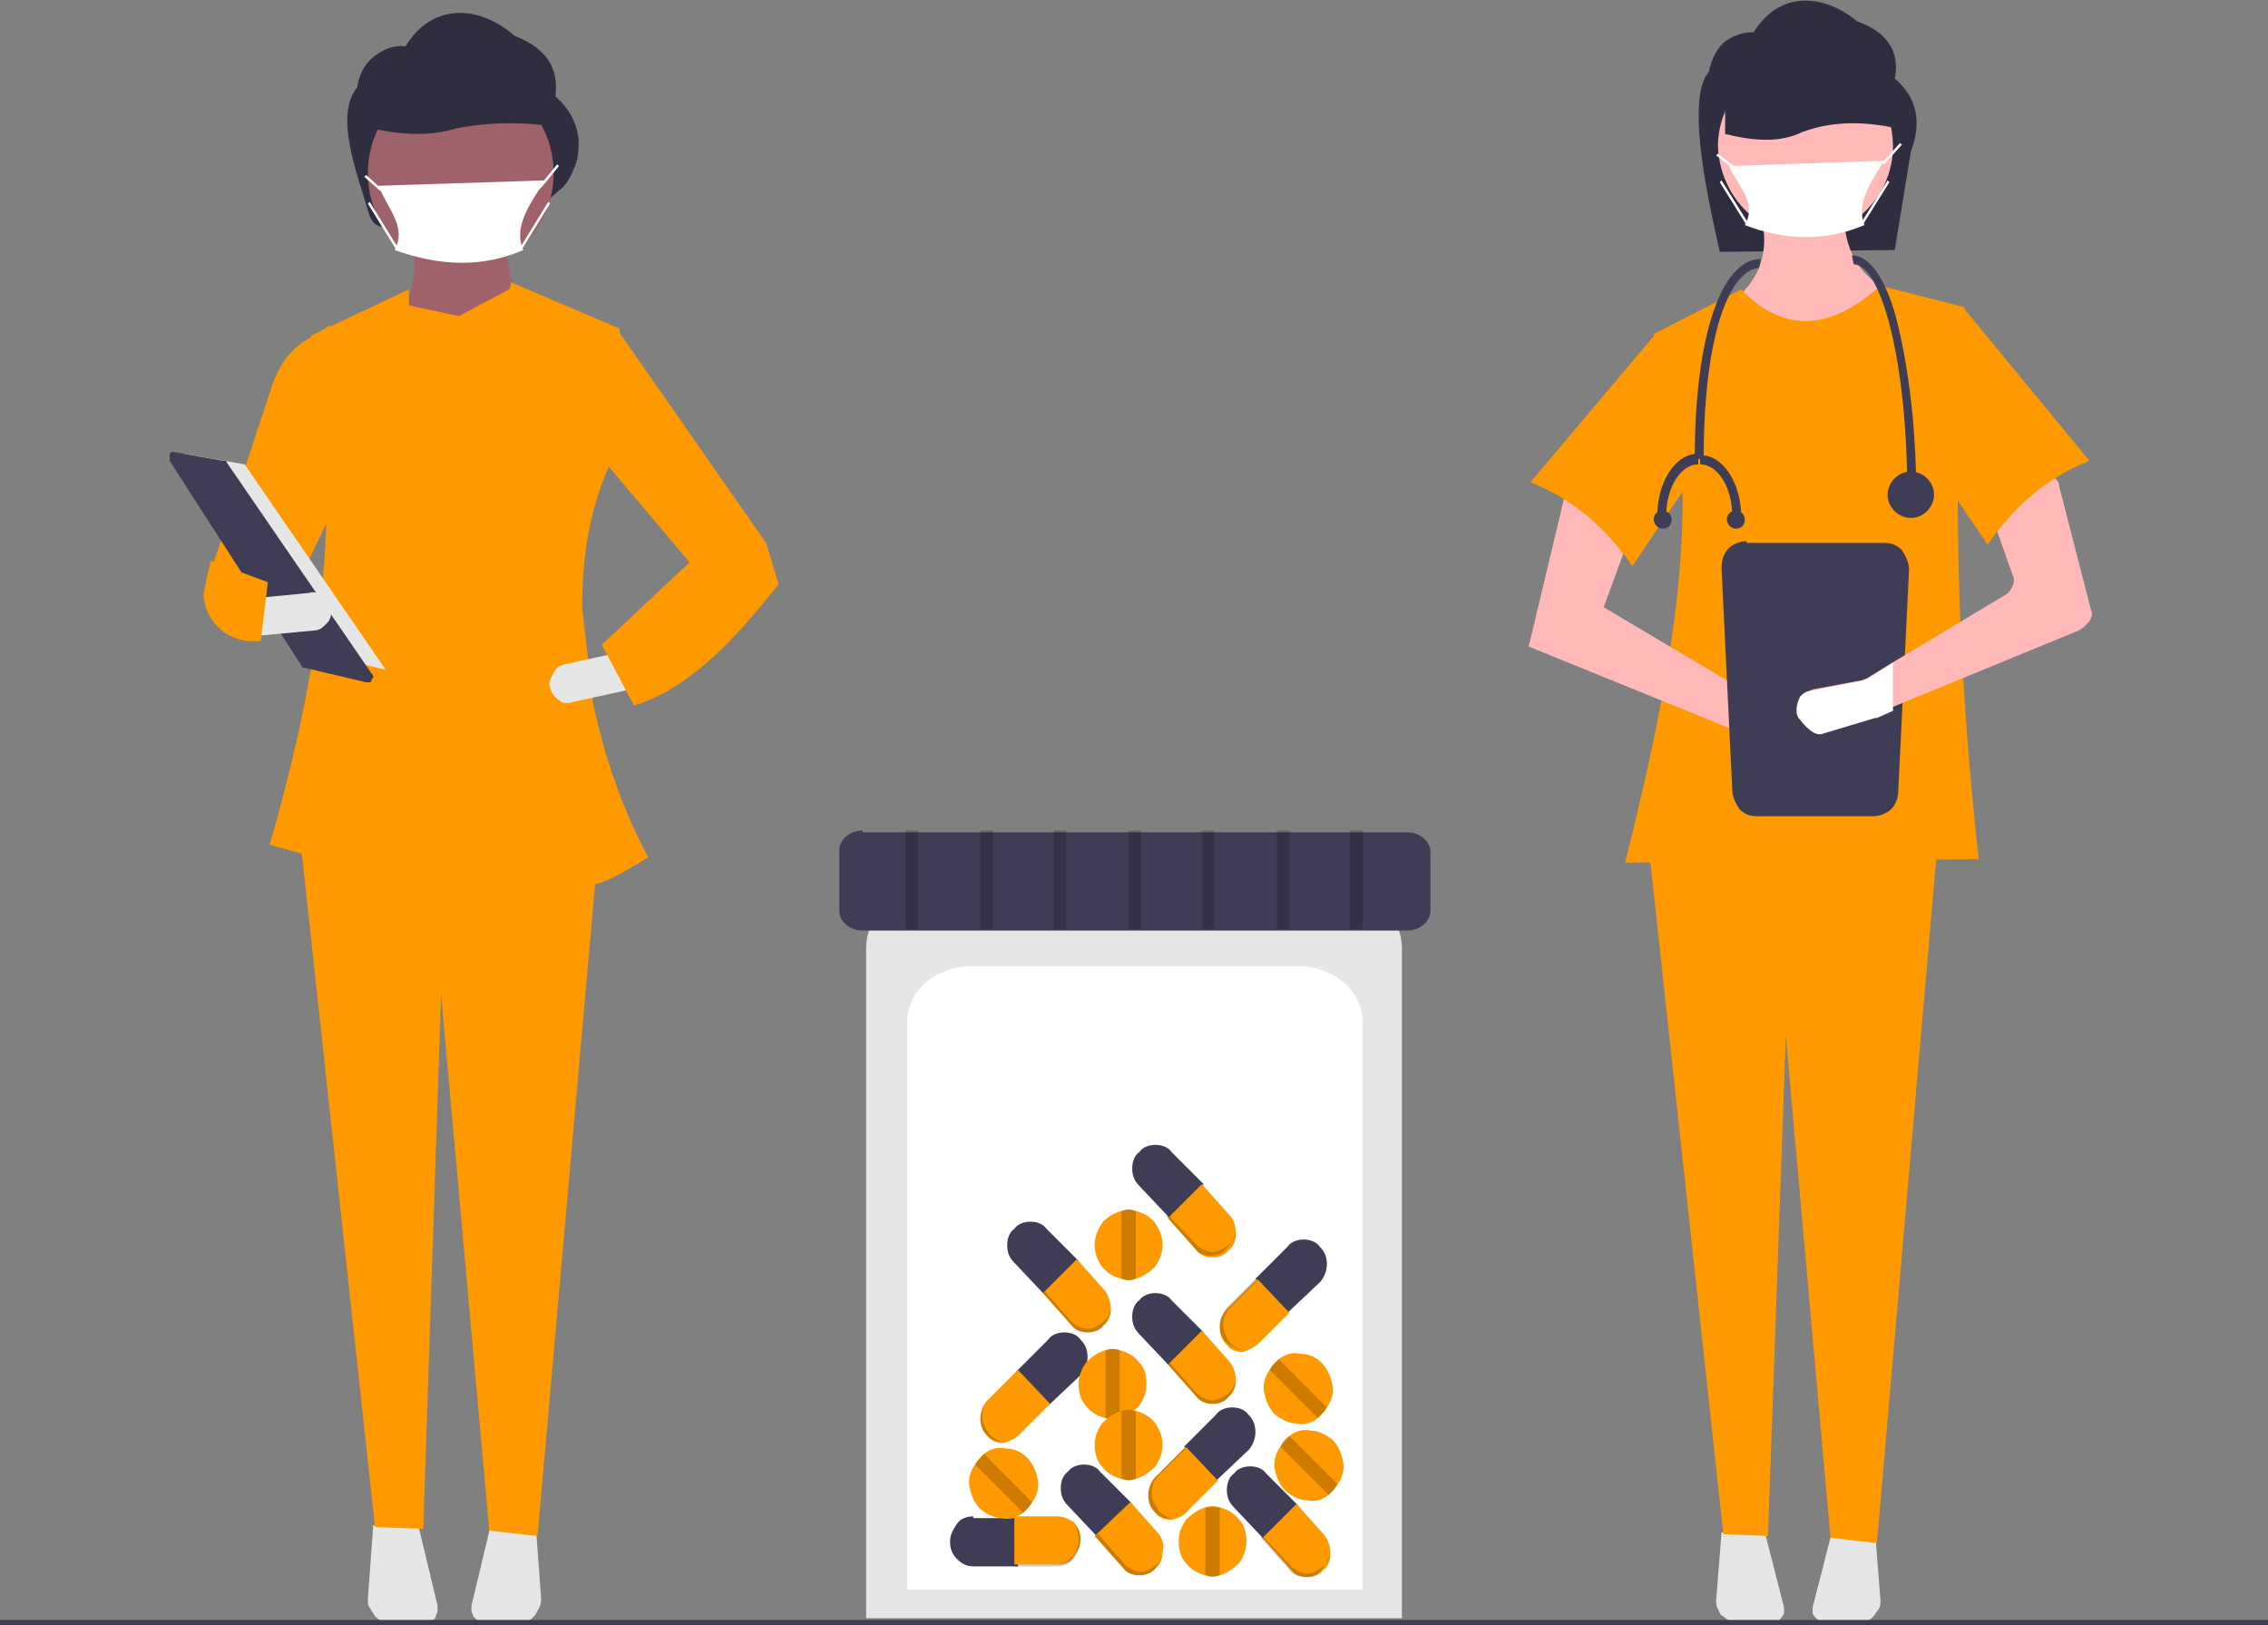 <?xml version="1.0" encoding="UTF-8"?> <!-- Generator: Adobe Illustrator 25.0.0, SVG Export Plug-In . SVG Version: 6.00 Build 0) --> <svg xmlns="http://www.w3.org/2000/svg" xmlns:xlink="http://www.w3.org/1999/xlink" version="1.1" id="Calque_1" x="0px" y="0px" viewBox="0 0 127 91" style="enable-background:new 0 0 127 91;" xml:space="preserve"><rect x="0" y="0" width="127" height="91" fill="#808080" stroke="none"/> <style type="text/css"> .st0{clip-path:url(#SVGID_2_);} .st1{fill:#2F2E41;} .st2{fill:#FFB9B9;} .st3{fill:#E6E6E6;} .st4{fill:#FF9900;} .st5{fill:#3F3D56;} .st6{fill:#FFFFFF;} .st7{fill:#9F616A;} .st8{opacity:0.2;enable-background:new ;} </style> <g> <defs> <rect id="SVGID_1_" y="0" width="127" height="91"></rect> </defs> <clipPath id="SVGID_2_"> <use xlink:href="#SVGID_1_" style="overflow:visible;"></use> </clipPath> <g class="st0"> <path class="st1" d="M106.1,14l-9.8,0.1c-0.5-2.3-2-8.5-0.6-10.1c0.1-0.6,0.4-1.2,0.8-1.6c0.5-0.4,1.1-0.6,1.7-0.6 c1.5-2.4,4-2.1,5.8-0.6c1.7,0.6,2.4,1.7,2.1,3.2c1.3,1.1,1.5,2.5,0.9,4.1L106.1,14z"></path> <path class="st2" d="M105.2,20.2l-7.1-1l-1.4-2.1c1.9-1.3,2.6-3.2,1.7-5.7l4.9-0.1c-0.2,2.2,0.5,4,2.5,5L105.2,20.2z"></path> <path class="st3" d="M96.4,85.8l-0.3,3.8c0,0.2,0,0.3,0.1,0.5c0.1,0.2,0.1,0.3,0.3,0.4c0.1,0.1,0.3,0.2,0.4,0.3s0.3,0.1,0.5,0.1 l1.9-0.1c0.1,0,0.2,0,0.3-0.1c0.1,0,0.1-0.1,0.2-0.2c0.1-0.1,0.1-0.2,0.1-0.2c0-0.1,0-0.2,0-0.3l-1.1-4.3L96.4,85.8z"></path> <path class="st3" d="M102.6,85.7l-1.1,4.3c0,0.1,0,0.2,0,0.3c0,0.1,0.1,0.2,0.1,0.2c0.1,0.1,0.1,0.1,0.2,0.2 c0.1,0,0.2,0.1,0.3,0.1l1.9,0.1c0.2,0,0.3,0,0.5-0.1c0.2-0.1,0.3-0.2,0.4-0.3c0.1-0.1,0.2-0.3,0.3-0.4c0.1-0.2,0.1-0.3,0.1-0.5 l-0.3-3.8L102.6,85.7z"></path> <path class="st4" d="M105.1,86.4l-2.6-0.3L100,58l-1,28l-2.5-0.1l-4.2-38.7h16.2L105.1,86.4z"></path> <path class="st2" d="M101.1,13.2c2.7,0,4.9-2.3,4.9-5c0-2.8-2.2-5-4.9-5c-2.7,0-4.9,2.3-4.9,5C96.3,10.9,98.4,13.2,101.1,13.2z"></path> <path class="st4" d="M110.8,48.1L91,48.3c2.9-11.5,4.7-22.2,1.6-29.6l4.9-2.5c2.4,2.5,5,2.3,7.8-0.2l4.7,1.2 C109.3,26.9,109.6,37.3,110.8,48.1z"></path> <path class="st2" d="M85.6,36.2l12.3,5l2.7,0.8c0.1,0,0.3,0,0.4,0c0.1,0,0.2-0.1,0.4-0.1c0.1-0.1,0.2-0.2,0.3-0.3 c0.1-0.1,0.1-0.2,0.2-0.4c0.1-0.2,0-0.5-0.1-0.7c-0.1-0.2-0.3-0.4-0.5-0.5l-2.9-0.9l-8.6-5.1l1.8-4.9l-3.8-2.1L85.6,36.2z"></path> <path class="st4" d="M85.7,27c2.3,0.9,4.2,2.5,5.7,4.7l4.6-6.8l-3.3-6.2L85.7,27z"></path> <path class="st1" d="M106.7,7.3c-2-0.5-3.9-0.6-5.8,0.1c-1.2,0.6-2.7,0.5-4.3,0.1v-5l8.7,0.2L106.7,7.3z"></path> <path class="st5" d="M97.8,30.3c-0.4,0-0.8,0.2-1,0.4c-0.3,0.3-0.4,0.7-0.4,1.1L97,44.2c0,0.4,0.2,0.8,0.4,1.1 c0.3,0.3,0.6,0.4,1,0.4h6.5c0.4,0,0.8-0.2,1-0.4c0.3-0.3,0.4-0.7,0.4-1.1l0.6-12.3c0-0.4-0.2-0.8-0.4-1.1c-0.3-0.3-0.6-0.4-1-0.4 H97.8z"></path> <path class="st2" d="M116.4,35.3l-10.7,4.4l-0.8,0.3c0,0-0.1,0-0.1,0l-2.7,0.8c-0.3,0.1-0.8-0.4-1.1-0.7c-0.1-0.2-0.2-0.4-0.2-0.6 c0-0.2,0.1-0.4,0.2-0.6c0,0,0.1-0.1,0.1-0.1c0.1-0.1,0.2-0.1,0.4-0.2l2.7-0.5c0.1,0,0.2-0.1,0.3-0.1l1.3-0.8l6.5-3.9 c0.2-0.1,0.3-0.3,0.4-0.5c0.1-0.2,0.1-0.4,0-0.6l-1.2-3.4c-0.1-0.2-0.1-0.4,0-0.6c0.1-0.2,0.2-0.4,0.4-0.5l2.1-1.1 c0.1-0.1,0.2-0.1,0.4-0.1c0.1,0,0.3,0,0.4,0.1c0.1,0.1,0.2,0.1,0.3,0.2c0.1,0.1,0.2,0.2,0.2,0.4l1.8,7c0.1,0.2,0,0.4-0.1,0.6 C116.8,35,116.6,35.2,116.4,35.3z"></path> <path class="st4" d="M117,25.8c-2.3,0.9-4.2,2.5-5.7,4.7l-4.6-6.8l3.3-6.4L117,25.8z"></path> <path class="st6" d="M104.4,12.6c-2.1,0.9-4.4,0.9-6.7,0c0.7-1.2-0.3-2.1-0.9-3.3l8.7-0.3C104.9,10,103.9,11.3,104.4,12.6z"></path> <path class="st6" d="M105.5,9.2l-0.1-0.1l0.1-0.1l0.9-1l0.1,0.1l-0.9,1L105.5,9.2z"></path> <path class="st6" d="M96.2,8.6l-0.1,0.1L97,9.4l0.1-0.1L96.2,8.6z"></path> <path class="st6" d="M105.7,10.1l-1.5,2.4l0.1,0.1l1.5-2.4L105.7,10.1z"></path> <path class="st6" d="M96.4,10.1l-0.1,0.1l1.5,2.4l0.1-0.1L96.4,10.1z"></path> <path class="st6" d="M106,37.1v2.7l-0.9,0.4c0,0-0.1,0-0.1,0l-3,0.9c-0.4,0.1-0.9-0.4-1.2-0.8c-0.2-0.2-0.2-0.4-0.2-0.6 c0-0.2,0.1-0.5,0.2-0.7c0,0,0.1-0.1,0.1-0.1c0.1-0.1,0.3-0.2,0.4-0.2l3-0.6c0.1,0,0.2-0.1,0.3-0.1L106,37.1z"></path> <path class="st5" d="M107.3,27.6h-0.5c0-7.5-1.5-12.8-3-12.8l-0.1-0.5c1.3,0,2.2,2.2,2.6,4C106.9,20.8,107.3,24.1,107.3,27.6z"></path> <path class="st5" d="M95.4,25.7h-0.5c0-6.9,1.5-11.2,3.7-11.2l-0.1,0.5C97,15.1,95.4,18.3,95.4,25.7z"></path> <path class="st5" d="M107,29c0.7,0,1.3-0.6,1.3-1.3c0-0.7-0.6-1.3-1.3-1.3c-0.7,0-1.3,0.6-1.3,1.3C105.7,28.4,106.3,29,107,29z"></path> <path class="st5" d="M93.3,28.9h-0.5c0-1.9,1-3.5,2.3-3.5V26C94.1,26,93.3,27.3,93.3,28.9z"></path> <path class="st5" d="M97.5,28.9h-0.5c0-1.6-0.8-2.9-1.8-2.9v-0.5C96.4,25.4,97.5,27,97.5,28.9z"></path> <path class="st5" d="M97.2,29.6c0.3,0,0.5-0.2,0.5-0.5c0-0.3-0.2-0.5-0.5-0.5c-0.3,0-0.5,0.2-0.5,0.5 C96.7,29.3,96.9,29.6,97.2,29.6z"></path> <path class="st5" d="M93.1,29.6c0.3,0,0.5-0.2,0.5-0.5c0-0.3-0.2-0.5-0.5-0.5c-0.3,0-0.5,0.2-0.5,0.5 C92.6,29.3,92.8,29.6,93.1,29.6z"></path> <path class="st1" d="M30.8,11.1l-9.1,1.6c-0.2,0-0.5,0-0.6-0.1c-0.2-0.1-0.3-0.3-0.4-0.5c-0.7-2.4-2-5.6-0.7-7.2 c0.1-0.7,0.4-1.3,0.9-1.7c0.5-0.4,1.1-0.7,1.8-0.6c1.6-2.6,4.3-2.2,6.1-0.6c1.8,0.7,2.5,1.8,2.3,3.4c0.8,0.7,1.2,1.5,1.3,2.4 c0,0.5,0,1-0.2,1.5c-0.2,0.5-0.4,0.9-0.7,1.2L30.8,11.1z"></path> <path class="st7" d="M29.4,18.5l-7-0.4c0.7-1.6,1-3.2,0.7-4.7h5.2C28.3,14.5,28.8,16.5,29.4,18.5z"></path> <path class="st3" d="M20.9,85.4l-0.3,4.1c0,0.2,0,0.4,0.1,0.5c0.1,0.2,0.2,0.3,0.3,0.5c0.1,0.1,0.3,0.2,0.4,0.3 c0.2,0.1,0.3,0.1,0.5,0.1l2-0.1c0.1,0,0.2,0,0.3-0.1c0.1,0,0.2-0.1,0.2-0.2s0.1-0.2,0.1-0.3c0-0.1,0-0.2,0-0.3l-1.1-4.6L20.9,85.4 z"></path> <path class="st3" d="M27.5,85.3l-1.1,4.6c0,0.1,0,0.2,0,0.3c0,0.1,0.1,0.2,0.1,0.3c0.1,0.1,0.1,0.1,0.2,0.2c0.1,0,0.2,0.1,0.3,0.1 l2,0.1c0.2,0,0.4,0,0.5-0.1c0.2-0.1,0.3-0.2,0.4-0.3c0.1-0.1,0.2-0.3,0.3-0.5c0.1-0.2,0.1-0.4,0.1-0.5L30,85.4L27.5,85.3z"></path> <path class="st4" d="M30.1,86l-2.7-0.3l-2.7-30l-1,29.9l-2.7-0.1l-4.5-41.4h17.3L30.1,86z"></path> <path class="st7" d="M25.8,15.1c2.9,0,5.2-2.4,5.2-5.4c0-3-2.3-5.4-5.2-5.4c-2.9,0-5.2,2.4-5.2,5.4C20.6,12.7,22.9,15.1,25.8,15.1 z"></path> <path class="st1" d="M31.7,7.2c-2.1-0.4-4.2-0.4-6.2,0c-1.3,0.4-2.8,0.4-4.6,0V3.6l9.3,0.2L31.7,7.2z"></path> <path class="st6" d="M29.3,14c-2.3,1-4.7,0.9-7.2,0c0.7-1.3-0.4-2.3-0.9-3.6l9.3-0.3C29.8,11.3,28.7,12.6,29.3,14z"></path> <path class="st6" d="M20.5,9.8l-0.1,0.1l0.9,0.8l0.1-0.1L20.5,9.8z"></path> <path class="st6" d="M30.7,11.3l-1.6,2.6l0.1,0.1l1.6-2.6L30.7,11.3z"></path> <path class="st6" d="M20.7,11.3l-0.1,0.1l1.6,2.6l0.1-0.1L20.7,11.3z"></path> <path class="st4" d="M15.9,34.3l-4-2.6l3.4-10.3c0.4-1.1,1.1-2,2.1-2.5l1.1-0.7l0.1,10.4L15.9,34.3z"></path> <path class="st4" d="M33.2,39.3L32.6,34c0-2.8,0.4-5.4,1.5-7.9l0.6-7.7l-6.1-2.6c0,0.1,0,0.3-0.1,0.4l-2.8,1.5l-2.8-0.6l0-0.9 l-5.5,2.6c1.8,8.7,0.8,17.8-2.3,28.5l7.3,2l0.1-3.6l6.5-0.5c0.1,1.2,0.1,2.3,0.2,3.4c3.7,1.4,3.8,1.4,7.1-0.6 C34.8,45.2,33.8,42.2,33.2,39.3z"></path> <path class="st4" d="M42.5,33l-3.7-1.3l-6-7.1l1.8-6.1l8.3,11.9L42.5,33z"></path> <path class="st3" d="M30.8,38.5c0.1,0.3,0.2,0.5,0.5,0.7c0.2,0.2,0.5,0.2,0.8,0.1l3.2-0.7l-0.5-2.1l-3.2,0.7 c-0.3,0.1-0.5,0.2-0.6,0.5C30.8,38,30.7,38.2,30.8,38.5L30.8,38.5z"></path> <path class="st4" d="M33.7,36.1l1.8,3.4c3-0.9,5.6-3.6,8.1-6.8l-0.7-2.3l-4.3,1.1L33.7,36.1z"></path> <path class="st3" d="M10.3,25.4l3.4,0.6l7.9,11.5l-4.2-1L10.3,25.4z"></path> <path class="st5" d="M9.7,25.3c-0.1,0-0.1,0-0.1,0c0,0-0.1,0.1-0.1,0.1c0,0,0,0.1,0,0.2c0,0.1,0,0.1,0,0.2l7.4,11.5 c0,0.1,0.1,0.1,0.2,0.1l3.4,0.8c0.1,0,0.1,0,0.2,0c0.1,0,0.1-0.1,0.1-0.1c0-0.1,0.1-0.1,0.1-0.2c0-0.1,0-0.1-0.1-0.2l-8.1-11.8 c0,0,0-0.1-0.1-0.1c0,0-0.1,0-0.1,0L9.7,25.3C9.7,25.3,9.7,25.3,9.7,25.3z"></path> <path class="st3" d="M14.2,33.5l0.2,2.1l3.2-0.3c0.3,0,0.5-0.2,0.7-0.4c0.2-0.2,0.3-0.5,0.2-0.8c0-0.3-0.2-0.5-0.4-0.7 c-0.2-0.2-0.5-0.3-0.8-0.2L14.2,33.5z"></path> <path class="st4" d="M11.4,33.2c0,0.7,0.3,1.4,0.8,1.9c0.5,0.5,1.2,0.8,1.9,0.8h0.5l0.4-3.3l-3.2-1.2L11.4,33.2z"></path> <path class="st6" d="M30.2,10.6l-0.1-0.1l0.2-0.2l0.9-1.1l0.1,0.1l-0.9,1.1L30.2,10.6z"></path> <path class="st5" d="M127,90.7H0V91h127V90.7z"></path> <path class="st3" d="M48.5,90.6h30V53.1c0-2-1.9-3.6-4.2-3.6H52.7c-2.3,0-4.2,1.6-4.2,3.6V90.6z"></path> <path class="st6" d="M50.8,89h25.5V57.2c0-1.7-1.6-3.1-3.6-3.1H54.4c-2,0-3.6,1.4-3.6,3.1V89z"></path> <path class="st5" d="M48.3,46.5c-0.7,0-1.3,0.5-1.3,1.1V51c0,0.6,0.6,1.1,1.3,1.1h30.5c0.7,0,1.3-0.5,1.3-1.1v-3.3 c0-0.6-0.6-1.1-1.3-1.1H48.3z"></path> <path class="st5" d="M54.5,84.9c-0.3,0-0.7,0.1-0.9,0.4c-0.2,0.3-0.4,0.6-0.4,1c0,0.4,0.1,0.7,0.4,1s0.6,0.4,0.9,0.4H57v-2.7H54.5 z"></path> <path class="st4" d="M59.2,84.9h-2.4v2.7h2.4c0.3,0,0.7-0.1,0.9-0.4c0.2-0.3,0.4-0.6,0.4-1c0-0.4-0.1-0.7-0.4-1 C59.9,85.1,59.6,84.9,59.2,84.9z"></path> <path class="st8" d="M60.1,85.3c0.2,0.2,0.3,0.6,0.3,0.9c0,0.4-0.1,0.7-0.4,1s-0.6,0.4-0.9,0.4h-2.3v0.1h2.4 c0.3,0,0.7-0.1,0.9-0.4c0.2-0.3,0.4-0.6,0.4-1c0-0.2,0-0.4-0.1-0.6S60.2,85.4,60.1,85.3z"></path> <path class="st5" d="M65.6,64.5c-0.2-0.3-0.6-0.4-0.9-0.4c-0.3,0-0.7,0.1-0.9,0.4c-0.3,0.2-0.4,0.6-0.4,0.9c0,0.4,0.1,0.7,0.4,1 l1.7,1.8l1.9-1.9L65.6,64.5z"></path> <path class="st4" d="M68.9,68.1l-1.6-1.8l-1.9,1.9l1.6,1.8c0.2,0.3,0.6,0.4,0.9,0.4c0.3,0,0.7-0.1,0.9-0.4 c0.3-0.2,0.4-0.6,0.4-0.9C69.2,68.7,69.1,68.3,68.9,68.1z"></path> <path class="st8" d="M69.2,68.9c0,0.3-0.2,0.6-0.4,0.8c-0.3,0.2-0.6,0.4-0.9,0.4c-0.3,0-0.7-0.2-0.9-0.4L65.4,68l-0.1,0.1l1.6,1.8 c0.2,0.3,0.6,0.4,0.9,0.4c0.3,0,0.7-0.1,0.9-0.4c0.1-0.1,0.2-0.3,0.3-0.5C69.2,69.3,69.2,69.1,69.2,68.9z"></path> <path class="st5" d="M58.6,68.8c-0.2-0.3-0.6-0.4-0.9-0.4c-0.3,0-0.7,0.1-0.9,0.4c-0.3,0.2-0.4,0.6-0.4,0.9c0,0.4,0.1,0.7,0.4,1 l1.7,1.8l1.9-1.9L58.6,68.8z"></path> <path class="st4" d="M61.9,72.3l-1.6-1.8l-1.9,1.9l1.6,1.8c0.2,0.3,0.6,0.4,0.9,0.4c0.3,0,0.7-0.1,0.9-0.4 c0.3-0.2,0.4-0.6,0.4-0.9C62.2,73,62.1,72.6,61.9,72.3z"></path> <path class="st8" d="M62.2,73.2c0,0.3-0.2,0.6-0.4,0.8c-0.3,0.2-0.6,0.4-0.9,0.4c-0.3,0-0.7-0.2-0.9-0.4l-1.5-1.7l-0.1,0.1 l1.6,1.8c0.2,0.3,0.6,0.4,0.9,0.4c0.3,0,0.7-0.1,0.9-0.4c0.1-0.1,0.2-0.3,0.3-0.5C62.2,73.6,62.2,73.4,62.2,73.2z"></path> <path class="st5" d="M65.6,72.8c-0.2-0.3-0.6-0.4-0.9-0.4c-0.3,0-0.7,0.1-0.9,0.4c-0.3,0.2-0.4,0.6-0.4,0.9c0,0.4,0.1,0.7,0.4,1 l1.7,1.8l1.9-1.9L65.6,72.8z"></path> <path class="st4" d="M68.9,76.3l-1.6-1.8l-1.9,1.9l1.6,1.8c0.2,0.3,0.6,0.4,0.9,0.4c0.3,0,0.7-0.1,0.9-0.4 c0.3-0.2,0.4-0.6,0.4-0.9C69.2,76.9,69.1,76.6,68.9,76.3z"></path> <path class="st8" d="M69.2,77.2c0,0.3-0.2,0.6-0.4,0.8c-0.3,0.2-0.6,0.4-0.9,0.4c-0.3,0-0.7-0.2-0.9-0.4l-1.5-1.7l-0.1,0.1 l1.6,1.8c0.2,0.3,0.6,0.4,0.9,0.4c0.3,0,0.7-0.1,0.9-0.4c0.1-0.1,0.2-0.3,0.3-0.5C69.2,77.6,69.2,77.4,69.2,77.2z"></path> <path class="st5" d="M69.9,81.2c0.2-0.2,0.4-0.6,0.4-1c0-0.4-0.1-0.7-0.4-1c-0.2-0.3-0.6-0.4-0.9-0.4c-0.3,0-0.7,0.1-0.9,0.4 l-1.8,1.8l1.8,1.9L69.9,81.2z"></path> <path class="st4" d="M66.5,84.6l1.7-1.7L66.4,81l-1.7,1.7c-0.2,0.2-0.4,0.6-0.4,1c0,0.4,0.1,0.7,0.4,1c0.2,0.3,0.6,0.4,0.9,0.4 C65.9,85,66.3,84.9,66.5,84.6z"></path> <path class="st8" d="M65.7,85c-0.3,0-0.6-0.2-0.8-0.4c-0.2-0.3-0.4-0.6-0.4-1c0-0.4,0.1-0.7,0.4-1l1.6-1.6L66.4,81l-1.7,1.7 c-0.2,0.2-0.4,0.6-0.4,1c0,0.4,0.1,0.7,0.4,1c0.1,0.1,0.3,0.2,0.5,0.3C65.3,85,65.5,85,65.7,85z"></path> <path class="st5" d="M60.5,77c0.2-0.2,0.4-0.6,0.4-1c0-0.4-0.1-0.7-0.4-1c-0.2-0.3-0.6-0.4-0.9-0.4c-0.3,0-0.7,0.1-0.9,0.4 l-1.8,1.8l1.8,1.9L60.5,77z"></path> <path class="st4" d="M57.1,80.3l1.7-1.7L57,76.7l-1.7,1.7c-0.2,0.2-0.4,0.6-0.4,1c0,0.4,0.1,0.7,0.4,1c0.2,0.3,0.6,0.4,0.9,0.4 C56.5,80.7,56.8,80.6,57.1,80.3z"></path> <path class="st8" d="M56.2,80.7c-0.3,0-0.6-0.2-0.8-0.4c-0.2-0.3-0.4-0.6-0.4-1c0-0.4,0.1-0.7,0.4-1l1.6-1.6L57,76.7l-1.7,1.7 c-0.2,0.2-0.4,0.6-0.4,1c0,0.4,0.1,0.7,0.4,1c0.1,0.1,0.3,0.2,0.5,0.3C55.8,80.7,56,80.7,56.2,80.7z"></path> <path class="st5" d="M73.9,71.8c0.2-0.2,0.4-0.6,0.4-1c0-0.4-0.1-0.7-0.4-1c-0.2-0.3-0.6-0.4-0.9-0.4c-0.3,0-0.7,0.1-0.9,0.4 l-1.8,1.8l1.8,1.9L73.9,71.8z"></path> <path class="st4" d="M70.5,75.2l1.7-1.7l-1.8-1.9l-1.7,1.7c-0.2,0.2-0.4,0.6-0.4,1c0,0.4,0.1,0.7,0.4,1c0.2,0.3,0.6,0.4,0.9,0.4 C69.9,75.6,70.3,75.4,70.5,75.2z"></path> <path class="st8" d="M69.7,75.6c-0.3,0-0.6-0.2-0.8-0.4c-0.2-0.3-0.4-0.6-0.4-1c0-0.4,0.1-0.7,0.4-1l1.6-1.6l-0.1-0.1l-1.7,1.7 c-0.2,0.3-0.4,0.6-0.4,1c0,0.4,0.1,0.7,0.4,1c0.1,0.1,0.3,0.2,0.5,0.3C69.3,75.6,69.5,75.6,69.7,75.6z"></path> <path class="st5" d="M70.9,82.5c-0.2-0.3-0.6-0.4-0.9-0.4c-0.3,0-0.7,0.1-0.9,0.4c-0.3,0.2-0.4,0.6-0.4,0.9c0,0.4,0.1,0.7,0.4,1 l1.7,1.8l1.9-1.9L70.9,82.5z"></path> <path class="st4" d="M74.2,86l-1.6-1.8l-1.9,1.9l1.6,1.8c0.2,0.3,0.6,0.4,0.9,0.4c0.3,0,0.7-0.1,0.9-0.4c0.3-0.2,0.4-0.6,0.4-0.9 C74.5,86.6,74.4,86.3,74.2,86z"></path> <path class="st8" d="M74.5,86.9c0,0.3-0.2,0.6-0.4,0.8c-0.3,0.2-0.6,0.4-0.9,0.4c-0.3,0-0.7-0.2-0.9-0.4L70.7,86l-0.1,0.1l1.6,1.8 c0.2,0.3,0.6,0.4,0.9,0.4c0.3,0,0.7-0.1,0.9-0.4c0.1-0.1,0.2-0.3,0.3-0.5S74.5,87.1,74.5,86.9z"></path> <path class="st5" d="M61.6,82.4c-0.2-0.3-0.6-0.4-0.9-0.4c-0.3,0-0.7,0.1-0.9,0.4c-0.3,0.2-0.4,0.6-0.4,0.9c0,0.4,0.1,0.7,0.4,1 l1.7,1.8l1.9-1.9L61.6,82.4z"></path> <path class="st4" d="M64.9,85.9l-1.6-1.8L61.3,86l1.6,1.8c0.2,0.3,0.6,0.4,0.9,0.4c0.3,0,0.7-0.1,0.9-0.4c0.3-0.2,0.4-0.6,0.4-0.9 C65.2,86.5,65.1,86.2,64.9,85.9z"></path> <path class="st8" d="M65.2,86.8c0,0.3-0.2,0.6-0.4,0.8c-0.3,0.2-0.6,0.4-0.9,0.4c-0.3,0-0.7-0.2-0.9-0.4l-1.5-1.7L61.3,86l1.6,1.8 c0.2,0.3,0.6,0.4,0.9,0.4c0.3,0,0.7-0.1,0.9-0.4c0.1-0.1,0.2-0.3,0.3-0.5C65.2,87.1,65.2,87,65.2,86.8z"></path> <path class="st4" d="M64.2,77.5c0,0.5-0.2,0.9-0.4,1.2c-0.3,0.3-0.7,0.6-1.1,0.7c-0.3,0.1-0.5,0.1-0.8,0c-0.4-0.1-0.8-0.3-1.1-0.7 c-0.3-0.3-0.4-0.8-0.4-1.2c0-0.5,0.2-0.9,0.4-1.2c0.3-0.3,0.7-0.6,1.1-0.7c0.3-0.1,0.5-0.1,0.8,0c0.4,0.1,0.8,0.3,1.1,0.7 C64.1,76.6,64.2,77,64.2,77.5z"></path> <path class="st8" d="M62.7,75.6v3.8c-0.3,0.1-0.5,0.1-0.8,0v-3.8C62.2,75.5,62.5,75.5,62.7,75.6z"></path> <path class="st4" d="M65.1,69.7c0,0.5-0.2,0.9-0.4,1.2c-0.3,0.3-0.7,0.6-1.1,0.7c-0.3,0.1-0.5,0.1-0.8,0c-0.4-0.1-0.8-0.3-1.1-0.7 s-0.4-0.8-0.4-1.2c0-0.5,0.2-0.9,0.4-1.2s0.7-0.6,1.1-0.7c0.3-0.1,0.5-0.1,0.8,0c0.4,0.1,0.8,0.3,1.1,0.7 C64.9,68.8,65.1,69.2,65.1,69.7z"></path> <path class="st8" d="M63.6,67.8v3.8c-0.3,0.1-0.5,0.1-0.8,0v-3.8C63.1,67.7,63.3,67.7,63.6,67.8z"></path> <path class="st4" d="M65.1,80.9c0,0.5-0.2,0.9-0.4,1.2c-0.3,0.3-0.7,0.6-1.1,0.7c-0.3,0.1-0.5,0.1-0.8,0c-0.4-0.1-0.8-0.3-1.1-0.7 c-0.3-0.3-0.4-0.8-0.4-1.2c0-0.5,0.2-0.9,0.4-1.2c0.3-0.3,0.7-0.6,1.1-0.7c0.3-0.1,0.5-0.1,0.8,0c0.4,0.1,0.8,0.3,1.1,0.7 C64.9,80,65.1,80.4,65.1,80.9z"></path> <path class="st8" d="M63.6,79v3.8c-0.3,0.1-0.5,0.1-0.8,0V79C63.1,78.9,63.3,78.9,63.6,79z"></path> <path class="st4" d="M69.8,86.3c0,0.5-0.2,0.9-0.4,1.2c-0.3,0.3-0.7,0.6-1.1,0.7c-0.3,0.1-0.5,0.1-0.8,0c-0.4-0.1-0.8-0.3-1.1-0.7 c-0.3-0.3-0.4-0.8-0.4-1.2c0-0.5,0.2-0.9,0.4-1.2c0.3-0.3,0.7-0.6,1.1-0.7c0.3-0.1,0.5-0.1,0.8,0c0.4,0.1,0.8,0.3,1.1,0.7 C69.7,85.4,69.8,85.9,69.8,86.3z"></path> <path class="st8" d="M68.3,84.4v3.8c-0.3,0.1-0.5,0.1-0.8,0v-3.8C67.8,84.4,68,84.4,68.3,84.4z"></path> <path class="st4" d="M74,76.3c0.3,0.3,0.5,0.7,0.6,1.2c0.1,0.4,0,0.9-0.3,1.3c-0.1,0.2-0.3,0.4-0.5,0.6c-0.4,0.3-0.8,0.4-1.2,0.3 c-0.4,0-0.8-0.2-1.2-0.5c-0.3-0.3-0.5-0.7-0.6-1.2c-0.1-0.4,0-0.9,0.3-1.3c0.1-0.2,0.3-0.4,0.5-0.6c0.4-0.3,0.8-0.4,1.2-0.3 C73.3,75.8,73.7,76,74,76.3z"></path> <path class="st8" d="M71.6,76.1l2.7,2.7c-0.1,0.2-0.3,0.4-0.5,0.6l-2.7-2.7C71.2,76.4,71.4,76.3,71.6,76.1z"></path> <path class="st4" d="M74.6,80.6c0.3,0.3,0.5,0.7,0.6,1.2c0.1,0.4,0,0.9-0.3,1.3c-0.1,0.2-0.3,0.4-0.5,0.6 c-0.4,0.3-0.8,0.4-1.2,0.3c-0.4,0-0.8-0.2-1.2-0.5c-0.3-0.3-0.5-0.7-0.6-1.2c-0.1-0.4,0-0.9,0.3-1.3c0.1-0.2,0.3-0.4,0.5-0.6 c0.4-0.3,0.8-0.4,1.2-0.3C73.8,80.1,74.2,80.3,74.6,80.6z"></path> <path class="st8" d="M72.2,80.4l2.7,2.7c-0.1,0.2-0.3,0.4-0.5,0.6l-2.7-2.7C71.8,80.7,72,80.5,72.2,80.4z"></path> <path class="st4" d="M57.5,81.6c0.3,0.3,0.5,0.7,0.6,1.2c0.1,0.4,0,0.9-0.3,1.3c-0.1,0.2-0.3,0.4-0.5,0.6 c-0.4,0.3-0.8,0.4-1.2,0.3c-0.4,0-0.8-0.2-1.2-0.5c-0.3-0.3-0.5-0.7-0.6-1.2c-0.1-0.4,0-0.9,0.3-1.3c0.1-0.2,0.3-0.4,0.5-0.6 c0.4-0.3,0.8-0.4,1.2-0.3C56.8,81.1,57.2,81.3,57.5,81.6z"></path> <path class="st8" d="M55.1,81.4l2.7,2.7c-0.1,0.2-0.3,0.4-0.5,0.6L54.6,82C54.8,81.7,54.9,81.6,55.1,81.4z"></path> <path class="st8" d="M51.4,46.5h-0.7V52h0.7V46.5z"></path> <path class="st8" d="M55.6,46.5h-0.7V52h0.7V46.5z"></path> <path class="st8" d="M59.7,46.5H59V52h0.7V46.5z"></path> <path class="st8" d="M63.9,46.5h-0.7V52h0.7V46.5z"></path> <path class="st8" d="M68,46.5h-0.7V52H68V46.5z"></path> <path class="st8" d="M72.2,46.5h-0.7V52h0.7V46.5z"></path> <path class="st8" d="M76.3,46.5h-0.7V52h0.7V46.5z"></path> </g> </g> </svg> 